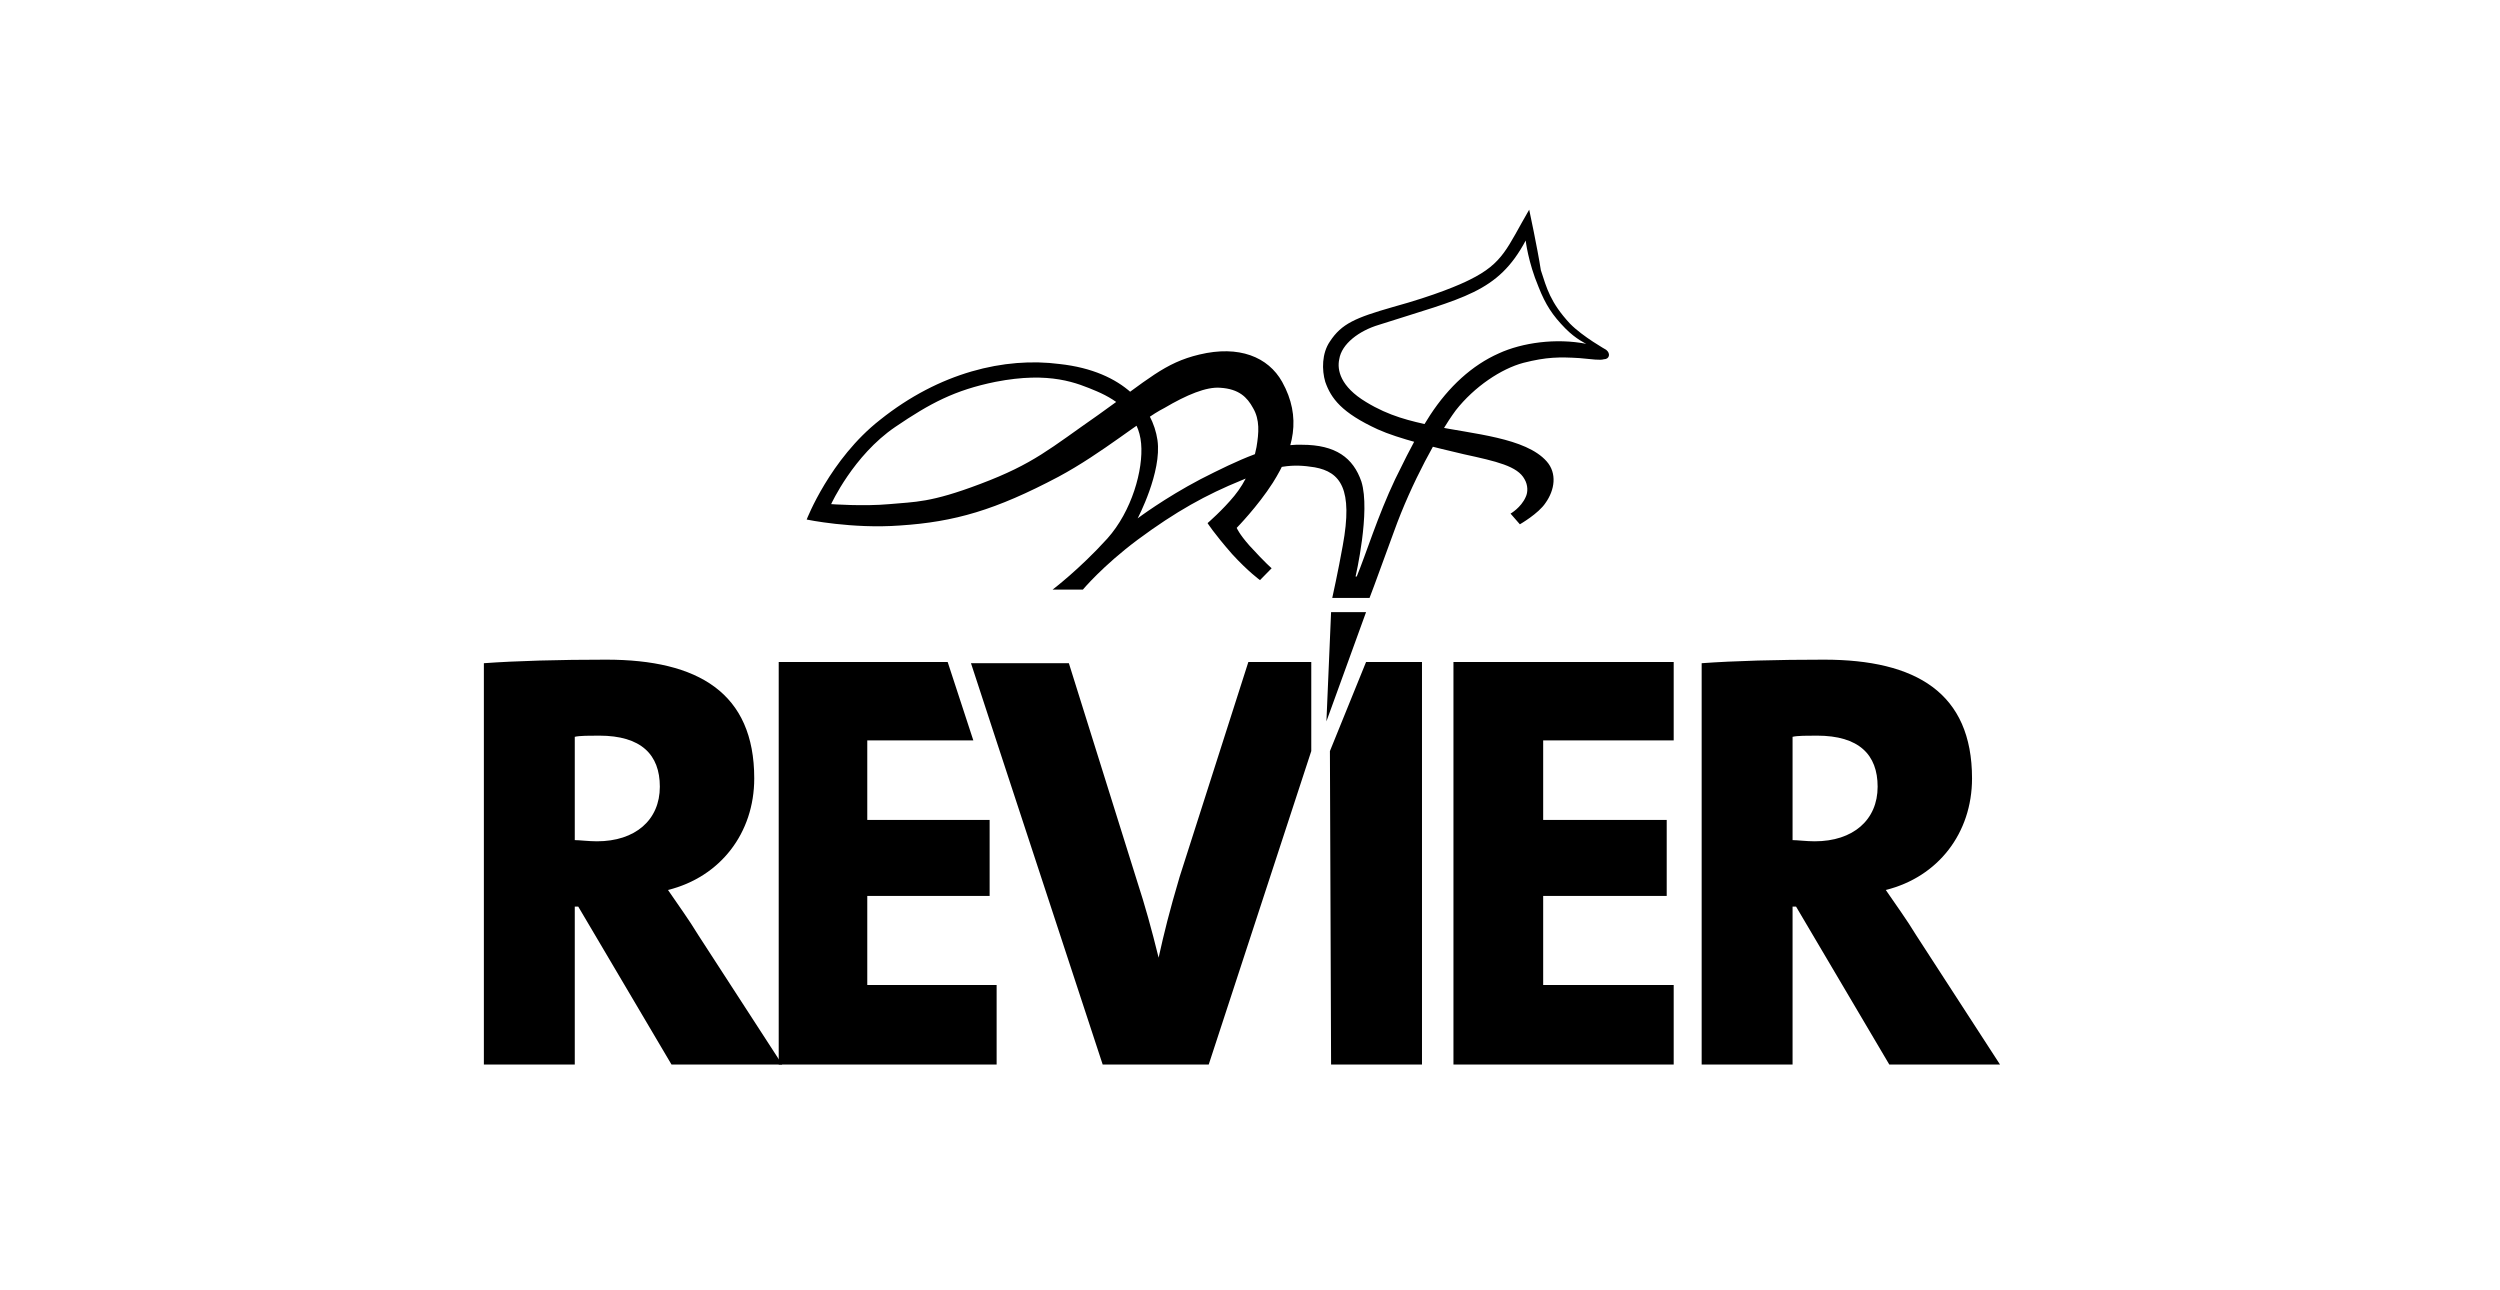 <svg width="155" height="80" viewBox="0 0 155 80" fill="none" xmlns="http://www.w3.org/2000/svg">
<g clip-path="url(#clip0_840_2141)">
<path d="M84.695 41.046L82.455 46.567L82.527 66H88.163V41.046H84.695Z" fill="black"/>
<path d="M94.593 14.914C94.593 14.914 94.738 16.239 95.388 17.785C95.822 18.889 96.255 19.551 97.05 20.361C97.7 21.024 98.35 21.318 98.35 21.318C96.472 20.95 94.377 21.244 92.932 21.907C91.27 22.643 89.825 23.968 88.669 25.735C87.874 26.986 87.657 27.354 86.501 29.71C85.417 31.992 84.695 34.347 84.117 35.746H84.045C84.045 35.746 84.984 31.697 84.406 29.857C83.9 28.385 82.816 27.575 80.721 27.575C78.915 27.501 76.747 28.532 74.435 29.71C72.195 30.887 70.534 32.139 70.534 32.139C70.534 32.139 72.051 29.268 71.762 27.281C71.473 25.293 69.739 23.011 65.693 22.569C62.297 22.128 58.251 23.085 54.566 26.029C51.459 28.458 50.014 32.212 50.014 32.212C50.014 32.212 52.832 32.801 55.794 32.581C59.19 32.36 61.719 31.624 65.62 29.562C68.366 28.09 70.75 26.029 72.195 25.293C73.568 24.483 74.796 23.968 75.663 24.042C76.819 24.115 77.325 24.631 77.686 25.293C78.12 26.029 78.048 26.839 77.903 27.722C77.686 28.826 77.253 29.857 76.53 30.74C75.808 31.624 74.869 32.433 74.869 32.433C74.869 32.433 75.23 33.022 76.386 34.347C77.397 35.451 78.12 35.967 78.12 35.967L78.842 35.231C78.842 35.231 78.481 34.936 77.47 33.832C76.819 33.096 76.675 32.728 76.675 32.728C76.675 32.728 77.975 31.403 78.915 29.931C80.215 27.869 80.721 25.882 79.493 23.674C78.626 22.128 76.819 21.392 74.363 21.981C72.195 22.496 71.184 23.526 68.077 25.735C65.115 27.796 64.103 28.753 60.779 30.004C57.673 31.182 56.733 31.108 55.144 31.256C53.554 31.403 51.531 31.256 51.531 31.256C51.531 31.256 52.904 28.238 55.505 26.471C57.673 24.999 59.19 24.189 61.719 23.674C65.115 23.011 66.776 23.747 68.005 24.262C69.377 24.851 70.606 25.808 70.75 27.501C70.895 29.121 70.172 31.697 68.655 33.39C66.921 35.304 65.259 36.556 65.259 36.556H67.138C67.138 36.556 68.366 35.083 70.534 33.464C72.918 31.697 74.796 30.667 76.964 29.783C79.132 28.826 80.143 28.753 81.516 28.974C83.105 29.268 83.9 30.299 83.25 33.832C82.961 35.451 82.6 37.071 82.6 37.071H84.912C84.912 37.071 85.201 36.335 86.429 32.949C87.513 29.931 89.174 26.913 90.258 25.44C91.414 23.968 93.076 22.864 94.449 22.496C95.894 22.128 96.689 22.128 97.917 22.201C98.712 22.275 99.218 22.349 99.434 22.275C99.796 22.275 99.868 21.907 99.579 21.686C99.579 21.686 98.134 20.876 97.339 20.067C96.111 18.742 95.894 17.858 95.533 16.754C95.316 15.356 94.81 13 94.81 13C93.437 15.356 93.221 16.312 91.125 17.343C90.547 17.637 89.03 18.3 86.357 19.036C84.045 19.699 83.178 20.067 82.455 21.171C81.949 21.907 81.949 22.938 82.166 23.674C82.527 24.704 83.178 25.587 85.417 26.618C86.718 27.207 88.885 27.722 90.764 28.164C92.787 28.606 94.088 28.9 94.521 29.71C94.738 30.078 94.738 30.519 94.593 30.814C94.304 31.476 93.654 31.844 93.654 31.844L94.232 32.507C94.232 32.507 95.388 31.844 95.822 31.182C96.4 30.372 96.544 29.342 95.894 28.606C94.593 27.133 91.342 26.913 88.813 26.397C87.44 26.103 86.14 25.808 84.695 24.925C83.105 23.968 82.889 22.938 83.033 22.275C83.178 21.318 84.261 20.508 85.49 20.14C90.764 18.447 92.859 18.153 94.593 14.914Z" fill="black"/>
<path d="M73.135 54.37C72.484 56.578 72.195 57.756 71.834 59.375C71.4 57.608 70.967 56.062 70.533 54.737L66.27 41.12H60.201L61.791 45.978L68.366 66H74.941L81.299 46.567V41.046H77.397L73.135 54.37Z" fill="black"/>
<path d="M82.527 37.954L82.238 44.726L84.695 37.954H82.527Z" fill="black"/>
<path d="M90.114 41.046V66H103.769V61.068H95.677V55.547H103.336V50.836H95.677V45.904H103.769V41.046H90.114Z" fill="black"/>
<path d="M112.512 52.161C112.006 52.161 111.428 52.087 111.139 52.087V45.683C111.428 45.61 112.078 45.61 112.656 45.61C115.257 45.61 116.413 46.788 116.413 48.775C116.413 50.836 114.896 52.161 112.512 52.161ZM118.798 57.976C118.22 57.019 117.57 56.136 116.919 55.179C120.171 54.369 122.266 51.646 122.266 48.26C122.266 42.96 118.798 40.899 113.09 40.899C110.2 40.899 107.526 40.972 105.503 41.119V66H111.139V56.21H111.356L117.136 66H124L118.798 57.976Z" fill="black"/>
<path d="M37.008 52.161C36.503 52.161 35.925 52.087 35.636 52.087V45.683C35.925 45.61 36.575 45.61 37.153 45.61C39.754 45.61 40.91 46.788 40.91 48.775C40.91 50.836 39.393 52.161 37.008 52.161ZM43.294 57.976C42.716 57.019 42.066 56.136 41.416 55.179C44.667 54.369 46.763 51.646 46.763 48.26C46.763 42.96 43.294 40.899 37.587 40.899C34.696 40.899 32.023 40.972 30 41.119V66H35.636V56.21H35.852L41.633 66H48.496L43.294 57.976Z" fill="black"/>
<path d="M48.28 41.046V66H61.791V61.068H53.771V55.547H61.357V50.836H53.771V45.904H60.346L58.756 41.046H48.28Z" fill="black"/>
</g>
<defs>
<clipPath id="clip0_840_2141">
<rect width="94" height="53" fill="white" transform="translate(30 13)"/>
</clipPath>
</defs>
</svg>
